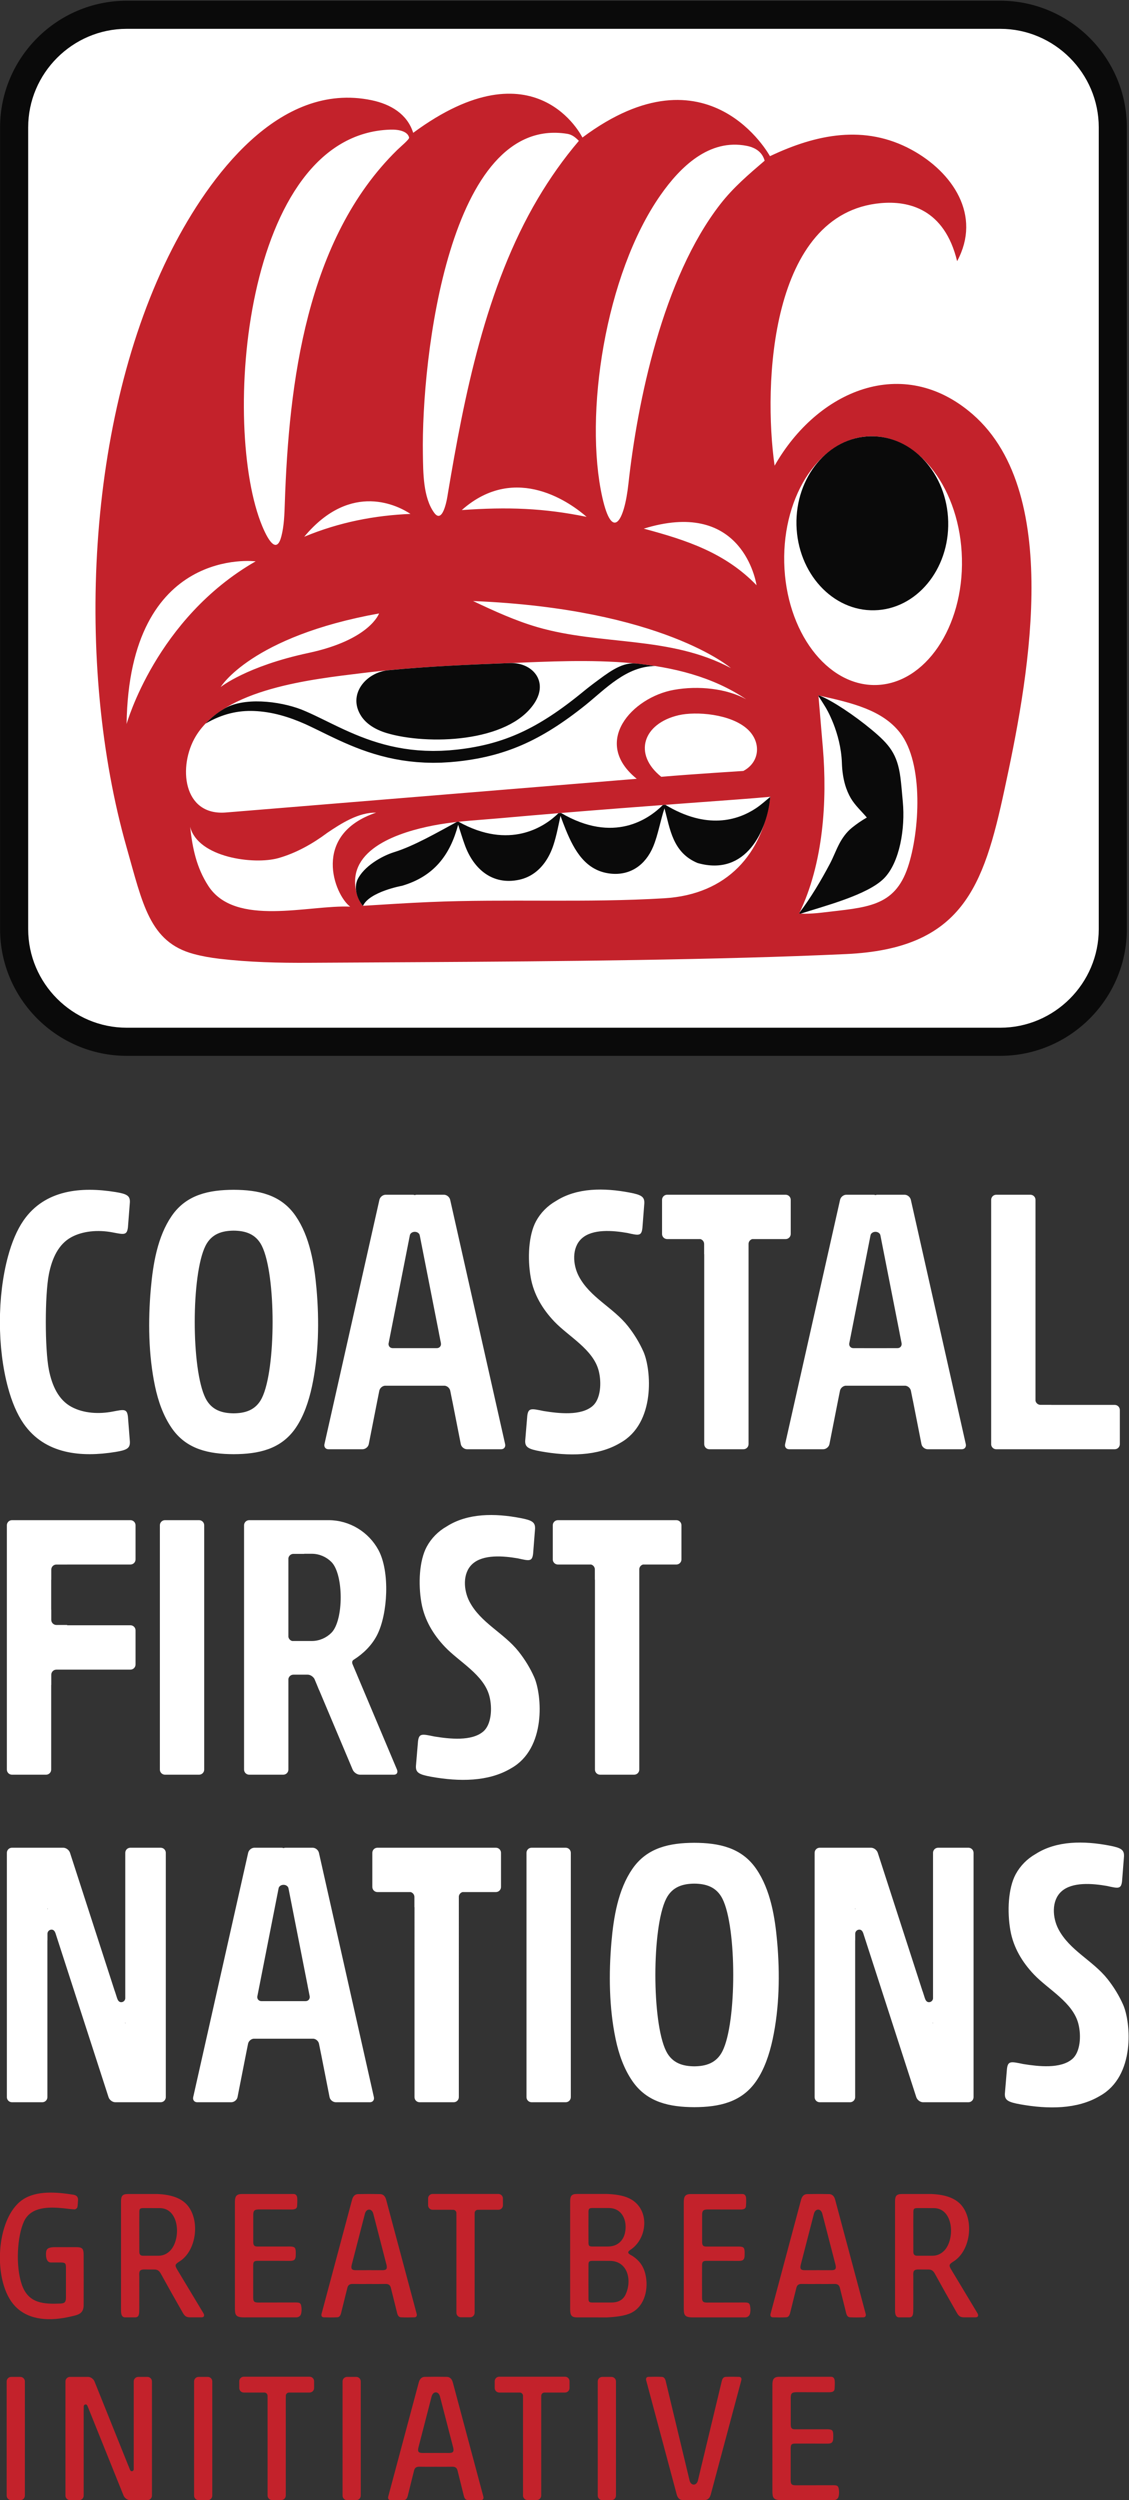 <svg xmlns="http://www.w3.org/2000/svg" xmlns:inkscape="http://www.inkscape.org/namespaces/inkscape" viewBox="38.73 39.58 160.46 355.15">
    <rect x="38.73" y="39.58" width="160.46" height="355.15" fill="#333333" stroke="none"/>
    <g transform="matrix(1.333,0,0,-1.333,0,434.667)">
            <g transform="scale(0.1)">
                <path d="m 434.637,2952.29 h 913.403 c 36.41,-0.01 69.52,-14.91 93.51,-38.9 23.98,-23.98 38.87,-57.07 38.88,-93.48 v -0.04 -837.87 -0.02 c -0.01,-36.43 -14.91,-69.53 -38.89,-93.52 -23.99,-23.98 -57.08,-38.87 -93.48,-38.87 h -0.04 -913.383 -0.02 c -36.422,0 -69.527,14.9 -93.512,38.89 -23.98,23.98 -38.871,57.07 -38.882,93.47 v 0.05 837.87 0.02 c 0.007,36.42 14.902,69.53 38.894,93.51 23.981,23.98 57.071,38.87 93.477,38.89 h 0.043" style="fill:#ffffff; fill-opacity:1; fill-rule:nonzero; stroke:none"/>
                <path d="m 1192.65,1947.18 c 124.01,5.66 146.55,71.62 168.81,174.92 23.13,107.36 65.05,314.43 -33.92,400.36 -74.3,64.52 -165.54,25.25 -211.1,-54.84 -12.31,86.64 -4.96,269.35 113.35,279.82 29.1,2.57 67.67,-5.68 81.25,-61.88 26.44,48.92 -4.83,94.91 -48.45,118.69 -50.06,27.28 -101.78,16.64 -151.11,-6.8 0,0 -65.23,120.42 -199.957,19.87 0,0 -49.335,101.72 -180.418,5.02 -6.39,20.25 -24.296,30.56 -44.238,34.74 C 587.68,2877.89 512.93,2774.5 474.102,2698.65 381.859,2518.48 370.645,2253.94 425.496,2061 c 17.172,-60.4 24.457,-101.02 71.465,-113.69 8.852,-2.39 18.152,-4.04 27.719,-5.15 31.16,-3.65 63.172,-4.49 95.324,-4.28 155.281,0.98 310.945,1.25 466.146,5.47 35.49,0.96 70.99,2.22 106.5,3.83 z m 123.51,421.51 c 1.79,-73.23 -39.24,-133.53 -91.57,-134.79 -52.33,-1.22 -96.16,57.12 -97.89,130.33 -1.74,73.18 39.26,133.53 91.6,134.73 52.33,1.25 96.13,-57.1 97.86,-130.27 z m -204.3,-253.9 c -11.82,-1.06 -23.6,-2.02 -35.38,-2.88 -84.316,-6.22 -168.378,-12.4 -252.636,-19.94 -21.746,-1.95 -43.629,-2.95 -65.09,-6.63 -31.953,-5.46 -91.41,-20.86 -89.578,-62.82 0.258,-5.98 1.558,-11.43 3.523,-16.03 1.344,-3.15 2.996,-6.04 4.836,-7.88 23.57,1.48 47.203,3 70.797,4.01 83.586,3.57 167.18,-1.04 250.762,4.05 66.816,4.07 104.826,47.45 112.766,108.12 z m -42.04,137.15 c 0,0 -72.761,63.22 -274.875,71.45 22.321,-10.55 45.118,-21.02 68.875,-27.89 68.039,-19.68 140.75,-8.86 206,-43.56 z M 969.449,2133.96 c -48.449,39.11 -4.898,86.65 39.351,94.74 26.41,4.82 56.82,1.41 77.4,-10.06 -71.04,48.09 -170.212,41.87 -252.649,38.62 -51.34,-2.03 -104.008,-4.2 -155.676,-10.52 -54.504,-6.67 -147.777,-16.39 -178.559,-67.38 -19.109,-31.67 -14.05,-85.16 32.204,-81.29 z m 26.133,2.13 c -30.348,24.29 -19.383,56.82 18.538,65.63 18.34,4.26 55.8,1.56 73.68,-15.15 14.58,-13.62 13.02,-34.87 -4.69,-44.25 0,0 -53.05,-3.28 -87.528,-6.23 z m 91.188,672.36 c 10.55,-2.09 16.79,-7.63 19.05,-15.81 -16.99,-14.57 -33.34,-28.41 -47.21,-46.24 -61.614,-79.13 -88.508,-211.21 -98.044,-298.17 -4.488,-40.92 -17.328,-61.01 -27.777,-14.53 -19.676,87.53 2.711,237.52 62.02,322.28 20.881,29.85 51.781,60.43 91.961,52.47 z m 10.45,-468.25 c -1.97,11.28 -19.72,91.49 -120.298,60.33 45.398,-12.12 86.698,-25.6 120.298,-60.33 z M 425.516,2192.3 c 0,0 31.363,112.49 137.593,173.39 0,0 -134.836,17.23 -137.593,-173.39 z m 302.687,223.94 c -11.871,7.89 -62.949,36.04 -113.289,-24.35 37.609,15.63 75.406,22.79 113.289,24.35 z m 187.793,-3.14 c -15.074,13.23 -74.898,58.81 -133.086,7.24 48.879,3.43 87.176,2.14 133.086,-7.24 z m -209.289,412.64 c 10.262,0.33 18.684,-2.29 20.023,-8.44 0.415,-1.88 -8.718,-9.35 -12.781,-13.33 -96.914,-94.93 -115.508,-248.8 -119.75,-376.59 -0.379,-11.52 -0.746,-23.78 -3.652,-35.02 -4.637,-17.93 -13,-6.84 -20.328,10.68 -43.989,105.16 -20.59,417.74 136.488,422.7 z m 188.566,-4.44 c 4.997,-0.8 8.457,-3.46 12.481,-7.51 -16.258,-19.02 -31.004,-40 -43.734,-61.5 -55.68,-94.03 -78.579,-210.54 -96.106,-315.33 0,0 -4.484,-33.26 -14.48,-19.44 -11.825,16.34 -11.668,42.77 -12.004,62.47 -1.746,102.2 28.058,361.41 153.843,341.31 z M 525.828,2231.74 c 0,0 32.32,53.87 168.863,78.43 0,0 -9.523,-28.06 -75.339,-42.12 -65.844,-14.05 -93.524,-36.31 -93.524,-36.31 z m 138.055,-234.02 c -16.813,12.51 -41.852,76.78 27.715,100.19 -18.66,0.41 -37.301,-11.5 -52.2,-21.59 -15.23,-11.43 -33.281,-21.62 -52.16,-26.91 -26.019,-7.28 -85.64,0.59 -93.98,33.41 2.551,-23 6.746,-43.41 19.363,-62.94 28.621,-44.32 107.43,-20.08 151.262,-22.16 z m 503.187,-6.34 c -14.48,-1.75 -24.61,-1.18 -24.45,-0.86 25.75,52.82 30.08,119.8 25.24,176.91 l -4.7,55.37 c 36.28,-7.94 68.24,-15.66 87.04,-39.82 25.46,-32.74 20.91,-105.62 8.33,-143.17 -14.4,-42.93 -44.37,-42.74 -91.46,-48.43" style="fill:#c3222b; fill-opacity:1; fill-rule:evenodd; stroke:none"/>
                <path d="m 493.07,2084.52 c 0.071,1.12 0.575,1.59 0.575,1.59 0,0 -0.911,4.74 -1.832,11.36 0.488,-5.66 0.96,-10.24 1.257,-12.95" style="fill:#c3222b; fill-opacity:1; fill-rule:evenodd; stroke:none"/>
                <path d="m 425.648,2963.13 h 931.372 c 37.14,0 70.89,-15.19 95.36,-39.65 24.44,-24.46 39.63,-58.2 39.64,-95.32 v -0.05 -854.36 -0.02 c -0.01,-37.13 -15.2,-70.89 -39.66,-95.35 -24.45,-24.45 -58.2,-39.63 -95.32,-39.65 H 1357 425.648 425.629 c -37.137,0.01 -70.895,15.2 -95.352,39.66 -24.449,24.46 -39.632,58.2 -39.644,95.32 v 0.04 854.36 0.03 c 0.008,37.13 15.195,70.89 39.656,95.35 24.453,24.45 58.195,39.63 95.32,39.64 z M 1357,2933.17 H 425.609 c -28.851,-0.01 -55.101,-11.83 -74.14,-30.87 -19.043,-19.03 -30.871,-45.3 -30.875,-74.16 v -0.03 -854.36 -0.04 c 0.011,-28.85 11.832,-55.1 30.863,-74.14 19.043,-19.04 45.305,-30.87 74.172,-30.87 h 0.019 931.352 0.04 c 28.85,0.01 55.1,11.83 74.14,30.86 19.04,19.04 30.87,45.3 30.87,74.17 v 0.02 854.36 0.05 c 0,28.85 -11.82,55.1 -30.86,74.13 -19.04,19.05 -45.3,30.88 -74.17,30.88 H 1357" style="fill:#0a0a0a; fill-opacity:1; fill-rule:nonzero; stroke:none"/>
                <path d="m 1170.84,2210.03 c 0,0 -4.79,7.92 -7.61,11.92 -0.05,0.6 -0.03,0.39 -0.07,0.86 0.86,-0.21 0.59,-0.11 1.63,-0.38 13.32,-5.24 36.77,-20.93 54.89,-35.99 19.23,-15.98 27.64,-26.01 30.93,-51.22 1.11,-8.56 1.73,-17.49 2.52,-25.74 2.69,-28.23 -3.26,-64.67 -20.05,-81.63 -17.4,-17.59 -63.31,-29.4 -88.66,-37.53 -0.05,-0.02 -0.1,-0.03 -0.15,-0.04 -0.85,0.01 -1.63,0.15 -1.66,0.22 0.18,0.38 0.19,0.39 0.41,0.85 0.03,0.04 0.05,0.07 0.08,0.11 12.13,16.11 22.85,34.09 32.36,52.08 3.65,6.92 6.28,14.17 9.87,21.04 2.93,5.59 7.39,12.32 13.68,17.33 4.99,3.99 9.83,7.38 15.76,10.77 -4.72,5.75 -12.57,12.82 -17.11,20.65 -4.5,7.74 -8.89,19.41 -9.48,37.31 -1.08,33.18 -17.34,59.39 -17.34,59.39 z m 130.7,198.07 c 1.25,-51.19 -33.98,-93.55 -78.65,-94.56 -44.66,-1.05 -81.87,39.64 -83.15,90.84 -1.22,51.2 33.97,93.56 78.67,94.58 44.67,1.03 81.88,-39.65 83.13,-90.86 z M 834.254,2257.29 c -43.316,-1.64 -86.695,-3.48 -129.852,-7.66 -23.57,-2.27 -43.718,-25.83 -28.726,-48.85 5.054,-7.76 14.179,-14.23 27.328,-18.14 42.812,-12.76 129.484,-10.48 157.367,31.96 15.395,23.44 -2.422,43.58 -26.117,42.69 z m 154.676,-3.2 c -4.5,0.8 -17.328,2.6 -21.477,2.84 -15.219,0.91 -29.371,-10.6 -43.308,-20.89 l -2.512,-1.9 -2.492,-1.92 -2.481,-1.94 -2.461,-1.97 -2.426,-1.97 -4.457,-3.61 -4.371,-3.46 -4.312,-3.33 -4.258,-3.21 -4.203,-3.08 -4.16,-2.96 -4.117,-2.84 -4.075,-2.72 -4.05,-2.6 -4.016,-2.49 -3.992,-2.39 -3.973,-2.27 -3.961,-2.17 -3.949,-2.06 -3.941,-1.96 -3.946,-1.87 -3.945,-1.76 -3.961,-1.67 -3.973,-1.58 -3.992,-1.49 -4.019,-1.4 -4.047,-1.32 -4.082,-1.23 -4.125,-1.16 -4.164,-1.07 -4.223,-0.99 -4.273,-0.92 -4.336,-0.85 -4.403,-0.78 -4.469,-0.71 -4.546,-0.63 -4.59,-0.57 -9.168,-0.89 -8.828,-0.5 -8.535,-0.15 -8.254,0.19 -7.977,0.49 -7.723,0.78 -7.476,1.05 -7.235,1.28 -7.011,1.51 -6.797,1.71 -6.594,1.89 -6.398,2.04 -6.215,2.18 -6.043,2.3 -5.883,2.39 -5.73,2.47 -5.586,2.51 -5.453,2.55 -5.333,2.55 -5.222,2.55 -5.121,2.5 -5.032,2.45 -4.953,2.38 -4.882,2.27 -4.832,2.15 -4.793,2 c -23.399,8.98 -62.2,13.7 -83.446,0.05 -6.113,-3.64 -12.644,-8.85 -18.676,-15.14 18.297,10.66 35.098,14.09 51.571,13.46 19.375,-0.74 37.48,-6.27 54.941,-14.03 l 4.719,-2.2 4.851,-2.32 4.981,-2.43 5.121,-2.51 5.27,-2.56 5.429,-2.6 5.59,-2.61 5.762,-2.6 5.945,-2.55 6.133,-2.5 6.332,-2.41 6.535,-2.29 6.754,-2.15 6.977,-2 7.203,-1.81 7.449,-1.6 7.691,-1.38 7.946,-1.11 8.207,-0.82 8.476,-0.53 8.75,-0.2 9.035,0.16 9.325,0.54 9.589,0.92 4.864,0.6 4.754,0.67 4.687,0.74 4.629,0.82 4.57,0.89 4.512,0.97 4.465,1.06 4.418,1.13 4.375,1.23 4.336,1.31 4.305,1.4 4.269,1.49 4.242,1.58 4.227,1.68 4.203,1.77 4.187,1.88 4.18,1.97 4.172,2.07 4.168,2.18 4.168,2.28 4.18,2.39 4.187,2.5 4.199,2.61 4.223,2.71 4.246,2.84 4.27,2.95 4.308,3.05 4.344,3.19 4.387,3.3 4.429,3.42 4.485,3.56 c 21.101,17.08 43.195,40.96 73.711,41.23 z m 11.008,-147.86 c -0.875,-0.07 -1.75,-0.13 -2.625,-0.19 -15.032,-15.06 -52.372,-41.43 -108.571,-8.5 -0.922,-0.08 -1.84,-0.15 -2.758,-0.23 -15.023,-14.86 -52.359,-39.28 -106.5,-9.14 l -1.882,-0.17 c -19.926,-10.77 -45.754,-25.71 -66.575,-32.13 -13.668,-4.22 -32.793,-15.37 -39.437,-29.64 -5.426,-13.21 4.652,-26.85 5.996,-27.66 6.852,15.09 41.633,21.38 41.633,21.38 33.636,9.89 51.136,32.31 59.816,65.07 2.547,-7.69 4.68,-15.09 7.36,-22.29 9.218,-24.77 29.05,-42.52 57.761,-36.35 6.168,1.33 11.77,3.92 16.711,7.6 8.785,6.55 15.492,16.54 19.641,29 3.461,10.4 5.453,21.5 7.648,31.49 1.703,-4.79 3.614,-9.87 5.68,-14.92 9.059,-22.04 21.141,-43.64 47.426,-46.61 20.937,-2.36 37.437,8.85 45.797,28.94 5.144,12.35 7.703,27.99 11.968,40.59 5.953,-22.01 8.703,-47.2 35.313,-58.27 52.03,-14.81 74.42,35.37 77.47,70.53 -5.15,-4.25 -9.83,-8.59 -15.42,-12.27 -19.57,-12.91 -52.27,-22.87 -96.452,3.77" style="fill:#0a0a0a; fill-opacity:1; fill-rule:evenodd; stroke:none"/>
                <path d="m 1018.43,299.66 c -3.69,0.09 -5.54,2.86 -6.36,5.942 l -32.543,121.609 c -0.535,1.996 0.133,3.691 2.344,3.773 4.777,0.172 9.578,0.192 14.356,-0.031 2.468,-0.113 3.558,-2.187 4.083,-4.363 l 25.46,-106.039 c 1.41,-5.856 7.5,-5.86 8.91,0 l 25.46,106.039 c 0.52,2.18 1.61,4.25 4.08,4.363 4.77,0.223 9.57,0.203 14.35,0.031 2.22,-0.082 2.88,-1.777 2.35,-3.773 l -32.54,-121.609 c -0.83,-3.082 -2.68,-5.852 -6.36,-5.942 -7.84,-0.183 -15.76,-0.183 -23.59,0 z m -638.668,88 v 7.903 h 0.047 v 3.914 c 0,1.168 0.949,2.117 2.113,2.117 v 0 c 1.164,0 1.683,-1.039 2.117,-2.117 l 38.274,-95.063 c 1.167,-2.644 4.101,-4.812 6.746,-4.812 6.23,0 12.461,0 18.691,0 2.648,0 4.813,2.171 4.813,4.812 v 121.711 c 0,2.637 -2.165,4.809 -4.813,4.809 h -9.801 c -2.648,0 -4.812,-2.161 -4.812,-4.809 v -83.25 -10.648 c -0.145,-1.02 -1.028,-1.817 -2.086,-1.817 h -0.004 c -1.164,0 -1.68,1.039 -2.113,2.117 l -1.571,3.918 h -0.027 l -20.582,51.215 -15.461,38.465 c -1.063,2.637 -4.102,4.809 -6.746,4.809 -6.469,0 -12.93,0 -19.399,0 -2.648,0 -4.812,-2.161 -4.812,-4.809 0,-40.57 0,-81.145 0,-121.711 0,-2.648 2.164,-4.812 4.812,-4.812 h 9.801 c 2.649,0 4.813,2.171 4.813,4.812 z m 295.441,-44.785 v 83.25 c 0,2.637 -2.16,4.809 -4.808,4.809 h -9.805 c -2.645,0 -4.809,-2.161 -4.809,-4.809 V 387.66 342.875 304.414 c 0,-2.648 2.164,-4.812 4.809,-4.812 h 9.805 c 2.648,0 4.808,2.171 4.808,4.812 z m -158.305,0 v 83.25 c 0,2.637 -2.16,4.809 -4.808,4.809 h -9.801 c -2.648,0 -4.812,-2.161 -4.812,-4.809 V 387.66 342.875 304.414 c 0,-2.648 2.164,-4.812 4.812,-4.812 h 9.801 c 2.648,0 4.808,2.171 4.808,4.812 z m 430.399,0 v 83.25 c 0,2.637 -2.164,4.809 -4.813,4.809 h -9.8 c -2.645,0 -4.809,-2.161 -4.809,-4.809 V 387.66 342.875 304.414 c 0,-2.648 2.164,-4.812 4.809,-4.812 h 9.8 c 2.649,0 4.813,2.171 4.813,4.812 z m -630.231,0 v 83.25 c 0,2.637 -2.164,4.809 -4.808,4.809 h -9.801 c -2.648,0 -4.812,-2.161 -4.812,-4.809 V 387.66 342.875 304.414 c 0,-2.648 2.164,-4.812 4.812,-4.812 h 9.801 c 2.644,0 4.808,2.171 4.808,4.812 z m 505.754,88.27 h 70.164 c 2.649,0 4.809,-2.168 4.809,-4.813 v -7.254 c 0,-2.644 -2.164,-4.812 -4.809,-4.812 h -20.246 v -0.012 h -1.675 c -1.883,0 -3.43,-1.551 -3.43,-3.43 v -2.101 h -0.024 V 304.508 c 0,-2.637 -2.16,-4.809 -4.808,-4.809 H 853 c -2.648,0 -4.812,2.164 -4.812,4.809 v 104.215 h -0.012 v 2.101 c 0,1.879 -1.543,3.43 -3.422,3.43 h -1.68 v 0.012 H 822.82 c -2.644,0 -4.808,2.164 -4.808,4.812 v 7.254 c 0,2.648 2.16,4.813 4.808,4.813 z m -272.351,0 h 70.164 c 2.644,0 4.808,-2.168 4.808,-4.813 v -7.254 c 0,-2.644 -2.164,-4.812 -4.808,-4.812 h -20.246 v -0.012 h -1.68 c -1.879,0 -3.426,-1.551 -3.426,-3.43 v -2.101 h -0.023 V 304.508 c 0,-2.637 -2.164,-4.809 -4.809,-4.809 h -9.801 c -2.648,0 -4.812,2.164 -4.812,4.809 v 104.215 h -0.012 v 2.101 c 0,1.879 -1.543,3.43 -3.426,3.43 h -1.675 v 0.012 h -20.254 c -2.645,0 -4.813,2.164 -4.813,4.812 v 7.254 c 0,2.648 2.164,4.813 4.813,4.813 z M 750.746,410.09 736.734,355.887 c -1.129,-4.367 -0.152,-6.028 4.293,-6.016 l 14.172,0.035 14.176,-0.035 c 4.441,-0.012 5.418,1.649 4.293,6.016 l -14.016,54.203 c -1.5,5.836 -7.406,5.836 -8.906,0 z m -7.344,20.89 c -3.683,-0.089 -5.531,-2.859 -6.355,-5.937 L 704.504,303.434 c -0.531,-1.996 0.137,-3.696 2.344,-3.774 4.781,-0.176 9.582,-0.195 14.355,0.024 2.469,0.113 3.527,2.195 4.086,4.367 2.281,8.894 4.453,18.324 6.766,27.211 0.754,2.898 2.613,4.039 5.629,3.965 5.832,-0.149 11.675,-0.051 17.515,-0.047 5.844,-0.004 11.688,-0.102 17.52,0.047 3.011,0.074 4.875,-1.067 5.629,-3.965 2.312,-8.887 4.48,-18.317 6.765,-27.211 0.559,-2.172 1.617,-4.254 4.086,-4.367 4.77,-0.219 9.574,-0.2 14.352,-0.024 2.211,0.078 2.879,1.778 2.344,3.774 l -32.543,121.609 c -0.825,3.078 -2.672,5.848 -6.352,5.937 -7.84,0.18 -15.758,0.18 -23.598,0 z m 370.688,-8.738 c 0,5.555 0.98,8.809 7.32,8.809 l 55.14,0.035 c 2.07,0 3.65,-1.106 3.96,-4.063 0.28,-2.636 0.04,-6.168 -0.08,-8.57 -0.18,-4.195 -4.34,-3.898 -7.68,-3.89 l -32.09,0.082 c -4.96,0 -7,-0.504 -7,-5.661 -0.01,-9.461 -0.02,-18.918 0,-28.375 0,-3.14 0.27,-5.504 4.23,-5.504 l 35.35,0.028 c 5.26,-0.207 5.88,-1.547 5.73,-8.215 0.19,-6.949 -2.51,-7.152 -7.47,-7.117 -10.96,0.086 -21.93,0.097 -32.9,0.074 -4.1,-0.012 -4.99,-0.922 -5.01,-5.066 -0.04,-11.379 -0.04,-22.762 0,-34.141 0.02,-4.293 1.18,-5.238 5.48,-5.246 l 39.55,0.074 c 4.33,0.024 5.6,-0.469 6.22,-3.844 0.5,-2.797 0.52,-5.855 -0.3,-8.593 -0.68,-2.262 -2.96,-3.457 -4.98,-3.45 -18.61,0.071 -37.24,-0.035 -55.85,-0.007 -9.74,-0.008 -9.63,3.289 -9.62,11.789 v 110.851" style="fill:#c3222b; fill-opacity:1; fill-rule:evenodd; stroke:none"/>
                <path d="m 940.633,554.574 -18.043,0.02 c -3.453,0.004 -4.555,-0.473 -4.586,-3.848 -0.063,-5.953 -0.066,-12.879 -0.055,-18.84 -0.011,-5.957 -0.008,-11.914 0.055,-17.867 0.035,-3.379 1.129,-3.855 4.586,-3.851 l 19.832,0.019 c 7.726,0.008 12.613,3.047 15.238,8.742 6.957,15.094 2.133,35.606 -17.027,35.625 z m -0.93,56.313 -17.113,0.015 c -3.457,0.008 -4.551,-0.468 -4.586,-3.847 -0.066,-5.95 -0.066,-11.918 -0.055,-17.875 -0.011,-5.961 -0.008,-9.516 0.055,-15.465 0.031,-3.371 1.129,-3.852 4.586,-3.848 l 16.117,0.024 c 9.746,0.007 16.231,5.64 18.199,14.547 2.77,12.554 -2.726,26.429 -17.203,26.449 z m -41.25,6.968 c 0,5.895 1.418,8.028 7.266,8.032 l 31.847,0.015 c 8.297,-0.363 16.821,-1.312 23.817,-4.668 21.988,-10.562 20.027,-41.101 2.734,-53.898 -1.07,-0.789 -3.758,-2.223 -3.758,-3.742 v 0 c 0,-1.684 3.602,-3.16 4.621,-3.832 6.918,-4.532 11.586,-10.567 13.684,-19.352 3.609,-15.109 -0.398,-33.617 -14.664,-41.031 -6.988,-3.633 -18.137,-4.66 -26.434,-5.055 l -31.847,0.016 c -5.848,0.004 -7.266,2.312 -7.266,8.695 -0.015,31.039 -0.015,39.621 -0.004,59.695 -0.011,18.543 -0.011,26.461 0.004,55.125 z m -146.652,8.047 h 70.16 c 2.644,0 4.809,-2.168 4.809,-4.812 v -7.254 c 0,-2.648 -2.165,-4.813 -4.809,-4.813 h -20.246 v -0.011 h -1.68 c -1.875,0 -3.422,-1.547 -3.422,-3.426 V 603.48 H 796.59 V 499.27 c 0,-2.641 -2.164,-4.813 -4.813,-4.813 h -9.8 c -2.649,0 -4.809,2.16 -4.809,4.813 v 104.21 h -0.012 v 2.106 c 0,1.875 -1.547,3.426 -3.426,3.426 h -1.679 v 0.011 h -20.25 c -2.649,0 -4.817,2.165 -4.817,4.813 v 7.254 c 0,2.648 2.164,4.812 4.817,4.812 z m 406.579,-21.054 -14.01,-54.203 c -1.13,-4.368 -0.15,-6.032 4.29,-6.016 l 14.18,0.035 14.17,-0.035 c 4.44,-0.016 5.42,1.648 4.29,6.016 l -14.01,54.203 c -1.5,5.836 -7.41,5.836 -8.91,0 z m -7.34,20.89 c -3.68,-0.086 -5.53,-2.859 -6.36,-5.941 l -32.54,-121.606 c -0.53,-1.996 0.13,-3.695 2.34,-3.773 4.79,-0.176 9.59,-0.195 14.36,0.023 2.47,0.118 3.53,2.196 4.09,4.368 2.28,8.894 4.45,18.32 6.76,27.211 0.75,2.898 2.61,4.039 5.63,3.964 5.83,-0.144 11.68,-0.05 17.52,-0.046 5.84,-0.004 11.68,-0.098 17.52,0.046 3,0.075 4.87,-1.066 5.62,-3.964 2.31,-8.891 4.48,-18.317 6.77,-27.211 0.55,-2.172 1.62,-4.25 4.08,-4.368 4.78,-0.218 9.58,-0.199 14.36,-0.023 2.21,0.078 2.88,1.777 2.34,3.773 l -32.54,121.606 c -0.83,3.082 -2.67,5.855 -6.36,5.941 -7.83,0.18 -15.75,0.18 -23.59,0 z m -131.45,-8.773 c 0,5.558 0.98,8.812 7.32,8.812 l 55.14,0.036 c 2.07,0 3.64,-1.106 3.96,-4.063 0.28,-2.637 0.04,-6.168 -0.08,-8.57 -0.19,-4.2 -4.34,-3.903 -7.68,-3.891 l -32.1,0.082 c -4.96,0 -6.99,-0.504 -6.99,-5.656 -0.02,-9.465 -0.02,-18.926 0,-28.379 0,-3.145 0.26,-5.504 4.23,-5.504 l 35.34,0.023 c 5.27,-0.203 5.89,-1.542 5.74,-8.214 0.18,-6.95 -2.51,-7.149 -7.47,-7.118 -10.96,0.086 -21.94,0.102 -32.9,0.079 -4.1,-0.012 -4.99,-0.922 -5.01,-5.071 -0.04,-11.375 -0.05,-22.758 0,-34.136 0.02,-4.297 1.18,-5.243 5.47,-5.247 l 39.56,0.075 c 4.33,0.023 5.6,-0.469 6.21,-3.844 0.51,-2.797 0.53,-5.856 -0.29,-8.594 -0.69,-2.262 -2.97,-3.461 -4.99,-3.453 -18.61,0.07 -37.23,-0.031 -55.85,-0.004 -9.74,-0.012 -9.62,3.289 -9.61,11.785 z M 679.645,604.848 665.633,550.645 c -1.125,-4.368 -0.153,-6.032 4.289,-6.016 l 14.176,0.035 14.175,-0.035 c 4.438,-0.016 5.415,1.648 4.29,6.016 l -14.012,54.203 c -1.5,5.836 -7.406,5.836 -8.906,0 z m -7.344,20.89 c -3.684,-0.086 -5.531,-2.859 -6.36,-5.941 L 633.402,498.191 c -0.535,-1.996 0.133,-3.695 2.344,-3.773 4.777,-0.176 9.582,-0.195 14.356,0.023 2.468,0.118 3.523,2.196 4.082,4.368 2.285,8.894 4.453,18.32 6.769,27.211 0.754,2.898 2.613,4.039 5.629,3.964 5.828,-0.144 11.676,-0.05 17.516,-0.046 5.84,-0.004 11.687,-0.098 17.515,0.046 3.016,0.075 4.875,-1.066 5.629,-3.964 2.313,-8.891 4.485,-18.317 6.77,-27.211 0.554,-2.172 1.613,-4.25 4.082,-4.368 4.773,-0.218 9.574,-0.199 14.355,-0.023 2.211,0.078 2.879,1.777 2.344,3.773 l -32.539,121.606 c -0.832,3.082 -2.676,5.855 -6.359,5.941 -7.84,0.18 -15.754,0.18 -23.594,0 z m 592.059,-61.597 c 0,-2.762 1.29,-4.094 4.08,-4.094 l 16.51,0.016 c 5.14,0.003 9.55,2.343 12.69,5.773 11.33,12.387 9.56,44.953 -11.55,44.973 l -17.11,0.019 c -3.46,0.004 -4.55,-0.473 -4.59,-3.851 -0.15,-14.274 0.02,-28.563 -0.03,-42.836 z m -19.51,53.636 c 0,5.895 1.42,8.032 7.27,8.036 l 31.84,0.011 c 12.08,-0.531 24.71,-3.355 32.09,-12.461 13.18,-16.277 9.21,-48.019 -8.75,-59.359 -5.11,-3.215 -5.34,-4.063 -2.28,-9.149 9.19,-15.32 18.41,-30.628 27.62,-45.941 1.42,-2.359 0.98,-4.383 -1.69,-4.512 l -12.18,-0.004 c -4.24,0 -5.89,1.114 -8.12,5 -7.94,13.793 -15.72,27.68 -23.41,41.614 -1.65,3.004 -3.7,4.523 -7.23,4.355 l -10.76,0.043 c -5.95,-0.094 -4.91,-3.844 -4.91,-8.301 -0.03,-11.05 -0.02,-22.109 -0.02,-33.16 -0.03,-5.59 0.03,-9.578 -4.35,-9.578 l -11.08,0.004 c -4.51,0.25 -4.04,6.492 -4.04,9.609 -0.02,37.93 -0.02,75.868 0,113.793 z M 439.094,564.141 c -0.012,-2.762 1.281,-4.094 4.066,-4.094 l 16.516,0.016 c 5.137,0.003 9.551,2.343 12.687,5.773 11.336,12.387 9.555,44.953 -11.543,44.973 l -17.117,0.019 c -3.457,0.004 -4.547,-0.473 -4.586,-3.851 -0.148,-14.274 0.016,-28.563 -0.023,-42.836 z m -19.52,53.636 c 0,5.895 1.418,8.032 7.266,8.036 l 31.844,0.011 c 12.074,-0.531 24.714,-3.355 32.093,-12.461 13.172,-16.277 9.211,-48.019 -8.75,-59.359 -5.109,-3.215 -5.336,-4.063 -2.285,-9.149 9.199,-15.32 18.414,-30.628 27.625,-45.941 1.422,-2.359 0.981,-4.383 -1.695,-4.512 l -12.18,-0.004 c -4.242,0 -5.89,1.114 -8.121,5 -7.93,13.793 -15.715,27.68 -23.402,41.614 -1.664,3.004 -3.703,4.523 -7.231,4.355 l -10.761,0.043 c -5.954,-0.094 -4.907,-3.844 -4.911,-8.301 -0.031,-11.05 -0.015,-22.109 -0.015,-33.16 -0.031,-5.59 0.019,-9.578 -4.356,-9.578 l -11.078,0.004 c -4.515,0.25 -4.039,6.492 -4.039,9.609 -0.023,37.93 -0.023,75.868 -0.004,113.793 z M 379.746,507.535 c -0.016,-9.84 -6.558,-10.59 -14.359,-12.39 -20.121,-4.665 -43.539,-4.75 -58.715,11.105 -24.332,25.422 -20.981,93.746 7.84,113.43 15.117,10.328 37.152,8.097 54.16,5.418 3.848,-0.606 5.457,-2.727 5.043,-6.422 -0.266,-2.332 -0.121,-4.746 -0.707,-6.981 -0.262,-0.98 -1.918,-2.304 -2.895,-2.261 -4.054,0.164 -8.086,0.832 -12.133,1.23 -15.011,1.488 -34.492,1.914 -41.886,-14.125 -7.11,-15.41 -9.219,-47.379 -2.211,-67.445 7,-20.098 23.39,-20.688 41.215,-19.996 4.457,0.172 5.738,1.75 5.761,6.148 0.047,10.758 0.043,21.527 0.004,32.285 -0.015,4.469 -0.836,5.219 -5.437,5.34 l -10.539,-0.016 c -5.395,0 -5.637,7.575 -5.153,11.297 0.512,3.95 3.395,5.063 10.051,5.063 7.278,0 14.551,0.015 21.832,0 6.617,-0.02 8.082,-1.453 8.117,-8.168 0.098,-17.836 0.032,-35.68 0.012,-53.512 z m 161.262,109.461 c 0,5.559 0.98,8.817 7.324,8.817 l 55.137,0.031 c 2.07,0 3.648,-1.106 3.965,-4.063 0.281,-2.636 0.035,-6.168 -0.082,-8.57 -0.188,-4.195 -4.34,-3.902 -7.684,-3.891 l -32.09,0.082 c -4.965,0 -7,-0.504 -7,-5.656 -0.012,-9.461 -0.012,-18.922 0,-28.379 0,-3.14 0.27,-5.504 4.235,-5.504 l 35.339,0.028 c 5.27,-0.207 5.887,-1.543 5.739,-8.219 0.183,-6.945 -2.504,-7.149 -7.465,-7.113 -10.969,0.086 -21.934,0.097 -32.906,0.074 -4.106,-0.008 -4.993,-0.922 -5.008,-5.07 -0.043,-11.375 -0.047,-22.758 0,-34.137 0.015,-4.293 1.179,-5.242 5.476,-5.246 l 39.551,0.074 c 4.332,0.023 5.606,-0.465 6.219,-3.844 0.504,-2.797 0.523,-5.855 -0.301,-8.594 -0.684,-2.261 -2.961,-3.457 -4.98,-3.453 -18.614,0.075 -37.231,-0.031 -55.848,-0.004 -9.746,-0.004 -9.625,3.293 -9.621,11.786 v 110.851" style="fill:#c3222b; fill-opacity:1; fill-rule:evenodd; stroke:none"/>
                <path d="m 671.117,1179.33 h 0.02 l -3.106,7.32 -1.617,3.83 c -0.719,1.92 -0.328,3.59 0.899,4.47 10.906,6.85 19.73,15.78 25.207,26.39 11.578,22.45 13.98,67.9 1.468,90.86 -10.269,18.84 -30.277,31.71 -53.144,31.71 h -48.102 c -0.043,0 -0.09,0 -0.14,0 h -11.161 -25.246 c -2.984,0 -5.425,-2.45 -5.425,-5.43 v -260.37 c 0,-2.99 2.441,-5.43 5.425,-5.43 h 36.407 c 2.988,0 5.425,2.44 5.425,5.43 v 96.57 c 0.403,2.6 2.661,4.6 5.36,4.6 h 3.683 7.868 3.679 c 2.633,0 5.621,-1.9 7.121,-4.4 l 2.696,-6.4 2.242,-5.5 h 0.082 l 35.789,-84.87 c 1.254,-2.99 4.726,-5.43 7.711,-5.43 h 36.406 c 2.984,0 4.395,2.44 3.141,5.43 z m 101.699,291.61 h -0.035 l -2.172,10.87 c -0.543,2.73 -3.046,5.01 -5.754,5.38 h -64.132 c -2.707,-0.37 -5.219,-2.65 -5.766,-5.38 l -1.859,-9.31 -9.364,-47.58 c -0.586,-3 -3.664,-5.42 -6.64,-5.42 h -36.41 c -2.985,0 -4.879,2.43 -4.204,5.42 l 58.594,260.37 c 0.672,2.99 3.664,5.43 6.645,5.43 h 29.047 c 0.761,0 1.449,-0.16 2.039,-0.44 0.59,0.28 1.273,0.44 2.035,0.44 h 29.047 c 2.98,0 5.972,-2.44 6.644,-5.43 l 58.598,-260.37 c 0.668,-2.99 -1.219,-5.42 -4.203,-5.42 h -36.41 c -2.981,0 -6.059,2.42 -6.649,5.42 z m -34.699,176.34 h -0.012 c -0.285,2.2 -2.558,3.92 -5.304,3.92 v 0 c -2.574,0 -4.735,-1.51 -5.231,-3.51 l -0.019,-0.1 -0.043,-0.23 c -0.004,-0.03 -0.012,-0.06 -0.016,-0.08 h -0.004 L 704.809,1532 c -0.2,-2.68 1.679,-4.77 4.437,-4.77 h 11.551 l -0.004,-0.02 h 23.949 v 0.02 h 11.547 c 2.981,0 4.941,2.43 4.356,5.42 l -2.149,10.88 h 0.031 z m 350.543,-8.59 c 0.19,2.28 1.81,4.17 3.95,4.77 h 35.59 c 2.98,0 5.43,2.45 5.43,5.43 v 36.4 c 0,2.99 -2.45,5.43 -5.43,5.43 h -44.83 c -0.04,0 -0.09,0 -0.14,0 h -36.41 c -0.04,0 -0.09,0 -0.13,0 h -44.83 c -2.989,0 -5.43,-2.44 -5.43,-5.43 v -36.4 c 0,-2.98 2.441,-5.43 5.43,-5.43 h 35.47 c 2.28,-0.64 3.97,-2.75 3.97,-5.23 v -10.87 h 0.1 v -202.44 c 0,-2.99 2.44,-5.42 5.42,-5.42 h 36.41 c 2.99,0 5.43,2.43 5.43,5.42 z m 140.62,8.59 h -0.01 c -0.29,2.2 -2.56,3.92 -5.31,3.92 v 0 c -2.53,0 -4.67,-1.47 -5.21,-3.43 l -0.09,-0.47 c 0,0 0,-0.01 0,-0.02 v 0 l -22.7,-115.33 c -0.17,-2.66 1.71,-4.72 4.45,-4.72 h 11.55 v -0.02 h 23.95 v 0.02 h 11.55 c 2.98,0 4.93,2.43 4.35,5.42 l -2.15,10.88 h 0.03 z m 165.31,-176.1 c 0.49,-2.48 2.7,-4.37 5.32,-4.37 h 11.54 v -0.06 h 67.65 c 2.98,0 5.42,-2.44 5.42,-5.43 v -36.4 c 0,-2.99 -2.44,-5.42 -5.42,-5.42 h -89.94 -36.41 c -0.05,0 -0.09,0 -0.14,0 -0.04,0 -0.09,0 -0.14,0 -0.05,0.01 -0.09,0.01 -0.14,0.02 -0.04,0 -0.09,0 -0.13,0 -0.05,0.01 -0.09,0.02 -0.14,0.02 -0.04,0.01 -0.09,0.01 -0.13,0.02 -0.05,0.01 -0.1,0.01 -0.14,0.02 -0.04,0.01 -0.09,0.02 -0.13,0.03 -0.04,0 -0.09,0.02 -0.14,0.03 -0.04,0 -0.08,0.02 -0.12,0.03 v 0 c -0.04,0.01 -0.09,0.02 -0.13,0.03 v 0 c -0.05,0.02 -0.09,0.03 -0.13,0.04 v 0 c -0.04,0.01 -0.08,0.03 -0.12,0.05 h -0.01 c -0.04,0.01 -0.08,0.02 -0.12,0.04 v 0 c -0.04,0.01 -0.08,0.03 -0.12,0.05 v 0 c -0.05,0.01 -0.08,0.03 -0.13,0.04 v 0 c -0.03,0.02 -0.08,0.04 -0.12,0.06 v 0 c -0.04,0.02 -0.08,0.03 -0.12,0.05 v 0 c -0.04,0.02 -0.08,0.04 -0.11,0.06 h -0.01 c -0.04,0.03 -0.07,0.05 -0.11,0.06 v 0 c -0.04,0.03 -0.08,0.05 -0.12,0.07 v 0 c -0.03,0.02 -0.07,0.04 -0.11,0.07 v 0 c -0.04,0.01 -0.07,0.04 -0.11,0.06 v 0 c -0.04,0.03 -0.07,0.05 -0.11,0.08 v 0 c -0.03,0.02 -0.08,0.05 -0.11,0.07 v 0 c -0.04,0.03 -0.07,0.05 -0.1,0.08 v 0 c -0.04,0.02 -0.07,0.05 -0.1,0.08 h -0.01 c -0.03,0.02 -0.06,0.05 -0.1,0.08 0,0 0,0 0,0 -0.03,0.03 -0.07,0.06 -0.1,0.08 v 0 c -0.03,0.03 -0.06,0.06 -0.09,0.09 v 0 c -0.04,0.03 -0.07,0.06 -0.1,0.09 v 0 c -0.03,0.03 -0.06,0.05 -0.09,0.09 v 0 c -0.03,0.03 -0.06,0.06 -0.1,0.09 v 0 c -0.02,0.03 -0.05,0.07 -0.09,0.1 v 0 c -0.02,0.03 -0.05,0.06 -0.08,0.1 v 0 c -0.03,0.03 -0.06,0.06 -0.08,0.09 v 0 c -0.03,0.04 -0.06,0.07 -0.09,0.11 v 0 c -0.03,0.03 -0.05,0.06 -0.08,0.1 v 0 c -0.02,0.04 -0.05,0.07 -0.07,0.11 h -0.01 c -0.02,0.03 -0.04,0.07 -0.07,0.1 v 0 c -0.02,0.04 -0.05,0.08 -0.07,0.11 -0.02,0.04 -0.05,0.08 -0.07,0.11 -0.02,0.04 -0.05,0.08 -0.07,0.11 -0.02,0.05 -0.04,0.08 -0.06,0.12 -0.02,0.04 -0.04,0.08 -0.06,0.12 -0.02,0.04 -0.04,0.08 -0.06,0.11 -0.02,0.04 -0.04,0.09 -0.06,0.13 -0.01,0.03 -0.03,0.07 -0.05,0.11 -0.02,0.04 -0.03,0.08 -0.05,0.13 -0.01,0.04 -0.03,0.08 -0.05,0.12 -0.01,0.04 -0.03,0.08 -0.04,0.12 -0.01,0.05 -0.03,0.09 -0.04,0.13 -0.02,0.04 -0.03,0.09 -0.04,0.13 -0.01,0.04 -0.03,0.08 -0.04,0.13 -0.01,0.04 -0.02,0.09 -0.03,0.13 -0.01,0.04 -0.02,0.09 -0.02,0.13 -0.01,0.04 -0.03,0.09 -0.03,0.14 -0.01,0.04 -0.02,0.08 -0.02,0.13 -0.01,0.04 -0.02,0.09 -0.02,0.13 -0.01,0.05 -0.01,0.09 -0.02,0.14 0,0.04 -0.01,0.09 -0.01,0.14 0,0.04 -0.01,0.09 -0.01,0.13 0,0.04 0,0.09 0,0.14 -0.01,0.05 0,0.09 0,0.14 v 36.4 0.15 223.82 c 0,2.99 2.44,5.43 5.42,5.43 h 36.41 c 2.98,0 5.43,-2.44 5.43,-5.43 z m -432.539,221.8 c -27.348,5.23 -56.36,5.38 -78.766,-8.95 -8.93,-5.06 -16.359,-12.55 -21.242,-21.6 -7.938,-14.68 -9.223,-39.44 -5.652,-59.75 3.211,-18.31 12.64,-33.91 25.125,-47.04 15.297,-16.1 41.488,-29.66 47.367,-52.53 3.297,-12.82 2.07,-30.14 -6.445,-37.5 -12.395,-10.71 -35.977,-8.02 -52.223,-5.41 -13.192,2.72 -16.363,3.59 -17.473,-5.06 l -2.222,-26.58 c -0.25,-6.87 3.347,-8.96 16.64,-11.33 29.371,-5.23 60.535,-5.37 84.602,8.96 38.207,21.13 33.097,78.61 24.851,97.23 -4.261,9.63 -9.879,18.81 -16.574,27.28 -15.75,19.92 -40.59,30.51 -52.476,53.37 -6.18,11.86 -7.661,29.92 3.023,39.84 11.547,10.72 33.496,8.72 48.617,6.11 12.285,-2.73 15.238,-3.59 16.266,5.06 l 2.066,26.57 c 0.238,6.88 -3.113,8.97 -15.484,11.33 z M 539.676,1457.76 c -11.844,0.12 -23.52,3.09 -30.074,16.26 -15.254,30.67 -15.254,131.5 0,162.17 6.554,13.17 18.23,16.15 30.074,16.26 11.847,-0.11 23.523,-3.09 30.078,-16.26 15.254,-30.67 15.254,-131.5 0,-162.17 -6.555,-13.17 -18.231,-16.14 -30.078,-16.26 z m 88.336,132.72 c -2.324,26.22 -7.059,55.5 -22.282,77.65 -15.664,22.77 -39.699,27.73 -66.054,27.85 -26.352,-0.12 -50.391,-5.08 -66.051,-27.85 -15.215,-22.14 -19.961,-51.45 -22.27,-77.65 -2.992,-33.94 -2.554,-70.37 4.446,-103.72 3.379,-16.07 8.801,-31.55 17.824,-44.67 15.66,-22.78 39.699,-27.74 66.051,-27.86 26.355,0.12 50.39,5.08 66.054,27.86 8.512,12.38 13.95,28.07 17.454,44.39 7.218,33.62 7.851,69.79 4.828,104 z m -214.473,103.13 c -36.039,5.82 -74.988,2.71 -97.867,-30.25 -7.039,-10.14 -12.594,-23.46 -16.664,-38.62 -11.418,-42.48 -11.418,-96.81 0,-139.27 4.07,-15.16 9.625,-28.49 16.664,-38.62 22.879,-32.96 61.828,-36.07 97.867,-30.25 12.379,2 15.727,3.99 15.488,10.86 l -2.066,26.64 c -1.031,8.68 -3.984,7.91 -16.266,5.54 -14.437,-2.77 -30.812,-2.08 -43.98,5.03 -13.934,7.53 -20.735,22.73 -24.051,39.51 -4.379,22.14 -4.379,79.72 0,101.86 3.316,16.77 10.117,31.97 24.051,39.5 11.84,6.39 27.937,8.11 43.98,5.03 12.282,-2.37 15.235,-3.14 16.266,5.54 l 2.066,26.64 c 0.239,6.88 -3.109,8.87 -15.488,10.86 z m 779.341,-2.89 h 29.05 c 0.76,0 1.45,-0.16 2.03,-0.44 0.59,0.28 1.28,0.44 2.04,0.44 h 29.05 c 2.99,0 5.98,-2.44 6.65,-5.43 l 58.59,-260.37 c 0.67,-2.99 -1.22,-5.42 -4.2,-5.42 h -36.41 c -2.98,0 -6.06,2.42 -6.65,5.42 l -9.05,46.02 h -0.03 l -2.18,10.87 c -0.54,2.73 -3.05,5.01 -5.75,5.38 h -64.13 c -2.71,-0.37 -5.22,-2.65 -5.76,-5.38 l -1.95,-9.74 -9.28,-47.15 c -0.59,-3 -3.67,-5.42 -6.64,-5.42 h -36.41 c -2.99,0 -4.88,2.43 -4.21,5.42 l 58.6,260.37 c 0.67,2.99 3.66,5.43 6.64,5.43 z M 341.082,929.441 h 0.324 l -0.324,1.004 z m 71.934,-87.73 h 0.062 l 2.281,-7.094 c 0.739,-2.289 1.977,-4.383 4.391,-4.383 v 0 c 2.258,0 4.129,1.731 4.359,3.93 v 155.262 c 0,2.988 2.442,5.426 5.426,5.426 h 32.363 c 2.985,0 5.426,-2.442 5.426,-5.426 V 729.051 c 0,-2.981 -2.445,-5.426 -5.426,-5.426 h -16.089 -16.274 -16.09 c -2.984,0 -6.218,2.445 -7.179,5.426 l -56.657,175.035 c -0.757,1.918 -1.972,3.496 -4.07,3.496 v 0 c -2.41,0 -4.383,-1.977 -4.383,-4.387 v -7.093 h -0.074 V 729.051 c 0,-2.981 -2.445,-5.426 -5.43,-5.426 h -32.363 c -2.98,0 -5.422,2.445 -5.422,5.426 v 260.375 c 0,2.988 2.442,5.426 5.422,5.426 h 22.234 0.137 9.992 c 0.051,0 0.098,0.003 0.141,0 h 22.234 c 2.981,0 6.215,-2.442 7.176,-5.426 z m 11.093,-33.34 h -0.304 l 0.304,-0.937 z M 632.871,775.07 h -0.027 l -2.176,10.871 c -0.543,2.731 -3.055,5.016 -5.762,5.379 h -64.133 c -2.707,-0.363 -5.21,-2.648 -5.753,-5.379 l -1.864,-9.304 -9.359,-47.586 c -0.59,-2.996 -3.668,-5.426 -6.649,-5.426 h -36.41 c -2.98,0 -4.875,2.445 -4.199,5.426 l 58.594,260.375 c 0.672,2.988 3.66,5.426 6.644,5.426 h 29.043 c 0.766,0 1.45,-0.157 2.039,-0.442 0.586,0.285 1.278,0.442 2.036,0.442 h 29.05 c 2.981,0 5.973,-2.438 6.649,-5.426 l 58.59,-260.375 c 0.671,-2.981 -1.223,-5.426 -4.2,-5.426 h -36.41 c -2.98,0 -6.058,2.426 -6.644,5.426 z m -34.699,176.344 h -0.012 c -0.281,2.195 -2.555,3.914 -5.301,3.914 v 0 c -2.55,0 -4.695,-1.476 -5.218,-3.441 l -0.086,-0.434 c 0,-0.015 -0.004,-0.027 -0.004,-0.039 v 0 L 564.855,836.082 c -0.171,-2.652 1.711,-4.723 4.454,-4.723 h 11.546 l -0.003,-0.011 h 23.949 v 0.011 h 11.543 c 2.988,0 4.945,2.442 4.359,5.426 l -2.148,10.875 h 0.031 z m 181.582,-8.508 c 0.226,2.242 1.828,4.094 3.949,4.692 h 35.598 c 2.98,0 5.422,2.441 5.422,5.422 v 36.406 c 0,2.988 -2.442,5.426 -5.422,5.426 h -44.836 c -0.047,0.003 -0.09,0 -0.137,0 h -36.406 c -0.047,0 -0.094,0.003 -0.141,0 h -44.832 c -2.98,0 -5.422,-2.438 -5.422,-5.426 V 953.02 c 0,-2.981 2.442,-5.422 5.422,-5.422 h 35.461 c 2.285,-0.641 3.981,-2.754 3.981,-5.231 v -10.875 h 0.105 V 729.051 c 0,-2.981 2.442,-5.426 5.426,-5.426 h 36.406 c 2.985,0 5.426,2.445 5.426,5.426 z m 422.566,-13.465 h 0.32 l -0.32,1 z m 71.93,-87.73 h 0.07 l 2.28,-7.094 c 0.74,-2.289 1.97,-4.383 4.38,-4.383 v 0 c 2.27,0 4.14,1.731 4.37,3.93 v 155.262 c 0,2.988 2.44,5.426 5.42,5.426 h 32.37 c 2.98,0 5.42,-2.442 5.42,-5.426 V 729.051 c 0,-2.981 -2.44,-5.426 -5.42,-5.426 h -16.09 -16.28 -16.09 c -2.98,0 -6.21,2.445 -7.18,5.426 l -56.63,174.976 c -0.76,1.946 -1.98,3.555 -4.09,3.555 v 0 c -2.41,0 -4.39,-1.977 -4.39,-4.387 v -7.093 h -0.07 V 729.051 c 0,-2.981 -2.45,-5.426 -5.43,-5.426 h -32.36 c -2.98,0 -5.42,2.445 -5.42,5.426 v 260.375 c 0,2.988 2.43,5.426 5.42,5.426 h 22.23 0.14 9.99 c 0.05,0 0.09,0.003 0.14,0 h 22.23 c 2.99,0 6.22,-2.442 7.18,-5.426 z m 11.1,-33.34 h -0.31 l 0.31,-0.933 z m 188.13,188.742 c -27.35,5.227 -56.36,5.377 -78.77,-8.953 -8.93,-5.058 -16.35,-12.551 -21.24,-21.59 -7.93,-14.691 -9.22,-39.445 -5.65,-59.765 3.21,-18.301 12.64,-33.907 25.12,-47.035 15.3,-16.094 41.49,-29.665 47.37,-52.524 3.3,-12.824 2.07,-30.141 -6.44,-37.5 -12.4,-10.711 -35.98,-8.027 -52.23,-5.422 -13.19,2.727 -16.36,3.594 -17.46,-5.054 l -2.23,-26.575 c -0.25,-6.875 3.35,-8.961 16.64,-11.328 29.37,-5.226 60.54,-5.383 84.6,8.957 38.21,21.125 33.1,78.617 24.85,97.231 -4.26,9.629 -9.88,18.808 -16.57,27.277 -15.76,19.922 -40.59,30.523 -52.48,53.367 -6.18,11.871 -7.66,29.926 3.03,39.844 11.54,10.715 33.49,8.719 48.61,6.109 12.29,-2.726 15.24,-3.589 16.27,5.059 l 2.07,26.578 c 0.23,6.871 -3.12,8.961 -15.49,11.324 z M 1030.82,761.895 c -11.84,0.113 -23.52,3.089 -30.07,16.265 -15.262,30.66 -15.262,131.5 0,162.164 6.55,13.176 18.23,16.149 30.07,16.266 11.84,-0.117 23.52,-3.09 30.08,-16.266 15.25,-30.668 15.25,-131.5 0,-162.164 -6.56,-13.176 -18.24,-16.152 -30.08,-16.265 z m 88.34,132.726 c -2.32,26.207 -7.06,55.492 -22.29,77.637 -15.66,22.777 -39.7,27.738 -66.05,27.852 -26.35,-0.114 -50.39,-5.075 -66.05,-27.852 -15.219,-22.133 -19.961,-51.442 -22.27,-77.637 -2.992,-33.945 -2.555,-70.375 4.449,-103.726 3.367,-16.067 8.801,-31.543 17.821,-44.672 15.66,-22.778 39.7,-27.735 66.05,-27.852 26.35,0.117 50.39,5.074 66.05,27.852 8.52,12.386 13.95,28.074 17.46,44.398 7.22,33.609 7.85,69.785 4.83,104 z M 857.32,994.852 h 36.407 c 2.98,0 5.425,-2.438 5.425,-5.426 V 729.051 c 0,-2.981 -2.445,-5.426 -5.425,-5.426 H 857.32 c -2.984,0 -5.425,2.445 -5.425,5.426 v 260.375 c 0,2.988 2.437,5.426 5.425,5.426 z M 598.027,1303.39 c 0.403,2.6 2.661,4.6 5.36,4.6 h 11.551 v 0.12 h 7.945 c 8.172,0 15.613,-3.34 21,-8.73 13.226,-13.22 13.226,-62.27 0,-75.5 -5.387,-5.39 -12.824,-8.74 -21,-8.74 h -20.727 -0.062 c -2.102,0.53 -3.731,2.29 -4.067,4.45 z M 345.125,1168.34 h 0.086 v 10.87 c 0,2.98 2.441,5.43 5.426,5.43 h 11.547 v 0.02 h 67.457 c 2.984,0 5.425,2.45 5.425,5.43 v 36.41 c 0,2.98 -2.441,5.42 -5.425,5.42 h -67.457 v 0.31 h -11.547 c -2.985,0 -5.426,2.45 -5.426,5.43 v 10.88 h -0.086 v 31.78 h 0.086 v 10.88 c 0,2.98 2.441,5.43 5.426,5.43 h 11.547 v 0.02 h 67.457 c 2.984,0 5.425,2.44 5.425,5.42 v 36.41 c 0,2.98 -2.441,5.43 -5.425,5.43 H 339.84 c -0.047,0 -0.094,0 -0.141,0 h -36.406 c -2.984,0 -5.426,-2.45 -5.426,-5.43 v -36.41 -75.57 -36.41 -111.98 c 0,-2.99 2.442,-5.43 5.426,-5.43 h 36.406 c 2.985,0 5.426,2.44 5.426,5.43 z m 627.023,123.55 c 0.204,2.28 1.821,4.16 3.957,4.76 h 35.595 c 2.98,0 5.42,2.44 5.42,5.42 v 36.41 c 0,2.98 -2.44,5.43 -5.42,5.43 h -44.837 c -0.047,0 -0.093,0 -0.14,0 h -36.407 c -0.046,0 -0.089,0 -0.136,0 h -44.832 c -2.985,0 -5.426,-2.45 -5.426,-5.43 v -36.41 c 0,-2.98 2.441,-5.42 5.426,-5.42 h 35.468 c 2.282,-0.65 3.965,-2.75 3.965,-5.23 v -10.87 h 0.11 v -202.44 c 0,-2.99 2.445,-5.43 5.425,-5.43 h 36.407 c 2.988,0 5.425,2.44 5.425,5.43 z m -126.609,54.27 c -27.344,5.24 -56.355,5.39 -78.762,-8.95 -8.933,-5.05 -16.359,-12.55 -21.242,-21.59 -7.937,-14.69 -9.222,-39.44 -5.656,-59.76 3.219,-18.31 12.644,-33.91 25.125,-47.04 15.297,-16.09 41.488,-29.66 47.367,-52.52 3.297,-12.82 2.074,-30.14 -6.441,-37.5 -12.395,-10.71 -35.981,-8.03 -52.219,-5.42 -13.195,2.73 -16.367,3.59 -17.473,-5.06 l -2.226,-26.57 c -0.254,-6.88 3.343,-8.97 16.64,-11.33 29.375,-5.23 60.536,-5.38 84.606,8.96 38.203,21.12 33.086,78.61 24.851,97.23 -4.265,9.63 -9.879,18.8 -16.582,27.28 -15.75,19.92 -40.586,30.51 -52.476,53.36 -6.176,11.87 -7.66,29.93 3.031,39.85 11.539,10.72 33.492,8.71 48.613,6.11 12.285,-2.73 15.235,-3.6 16.266,5.05 l 2.07,26.58 c 0.235,6.87 -3.117,8.96 -15.492,11.32 z m -379.105,-2.25 h 36.406 c 2.984,0 5.426,-2.45 5.426,-5.43 v -260.37 c 0,-2.99 -2.442,-5.43 -5.426,-5.43 h -36.406 c -2.985,0 -5.426,2.44 -5.426,5.43 v 260.37 c 0,2.98 2.441,5.43 5.426,5.43" style="fill:#fff; fill-opacity:1; fill-rule:evenodd; stroke:none"/>
            </g>
        </g>
</svg>